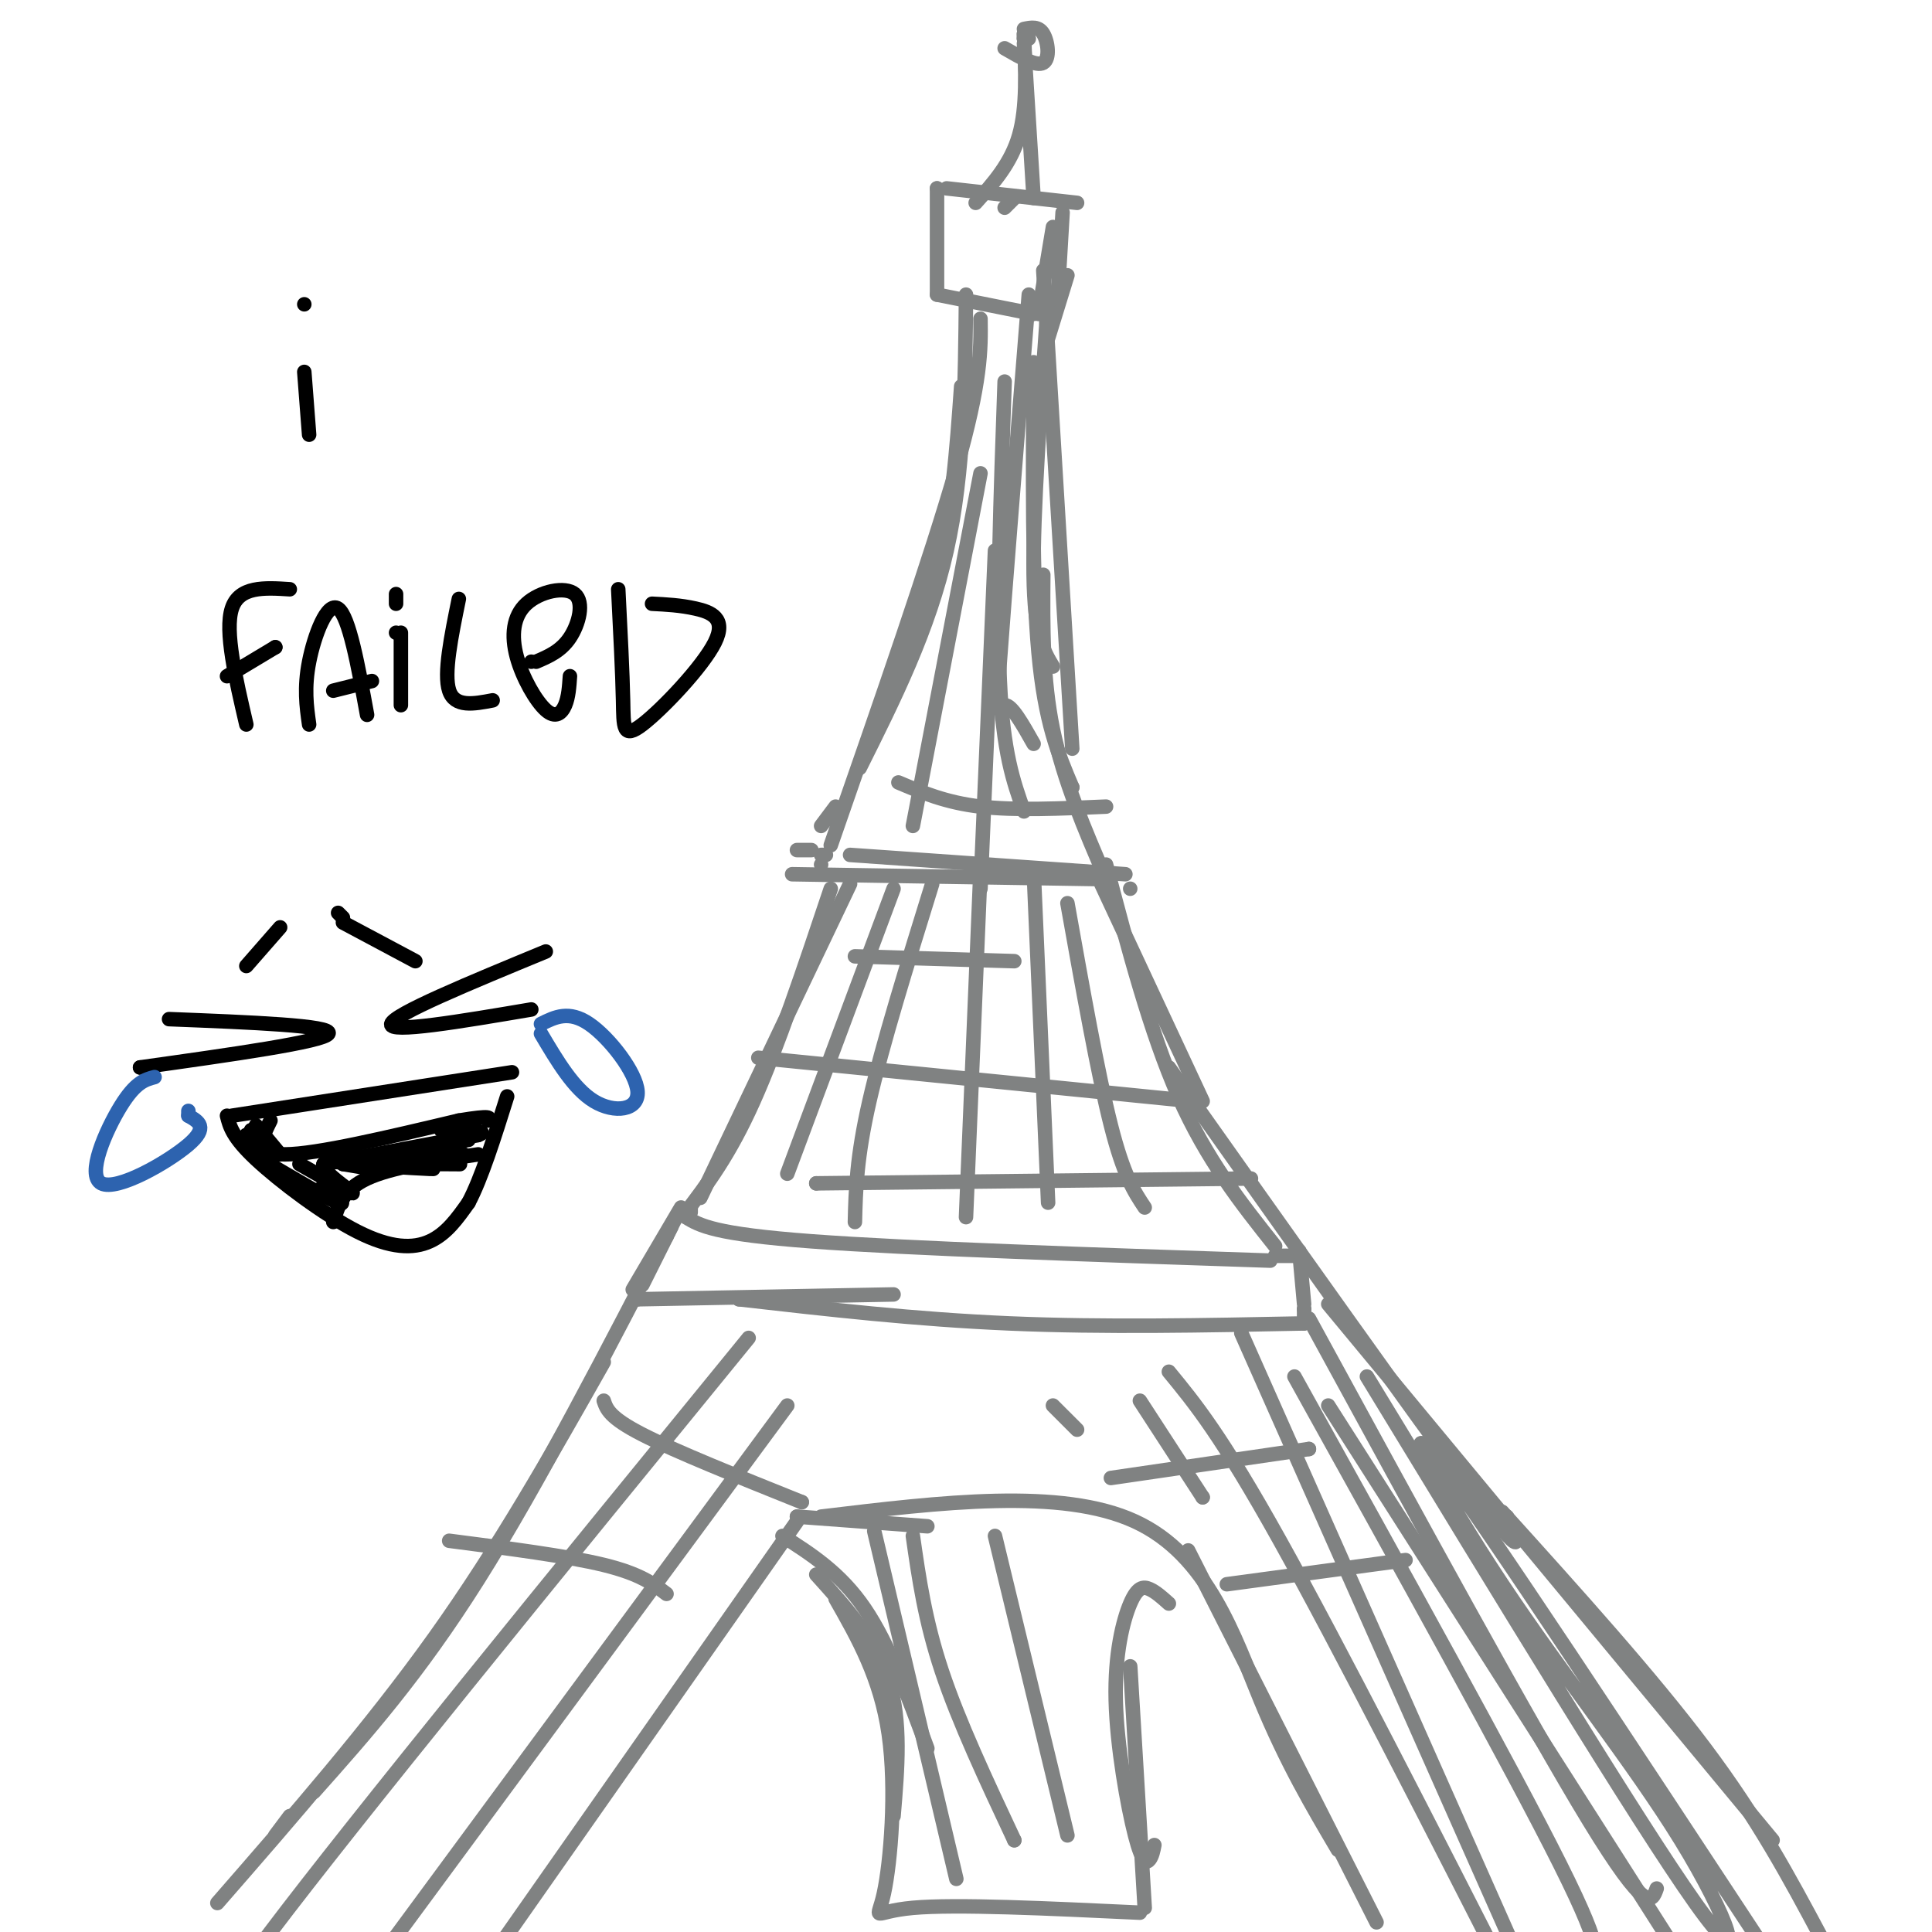 <svg viewBox='0 0 400 400' version='1.1' xmlns='http://www.w3.org/2000/svg' xmlns:xlink='http://www.w3.org/1999/xlink'><g fill='none' stroke='rgb(128,130,130)' stroke-width='3' stroke-linecap='round' stroke-linejoin='round'><path d='M223,42c0.000,0.000 -27.000,-3.000 -27,-3'/><path d='M194,39c0.000,0.000 0.000,0.000 0,0'/><path d='M194,39c0.000,0.000 0.000,22.000 0,22'/><path d='M194,61c0.000,0.000 20.000,4.000 20,4'/><path d='M215,65c0.000,0.000 3.000,-18.000 3,-18'/><path d='M220,44c0.000,0.000 -1.000,17.000 -1,17'/><path d='M217,70c0.000,0.000 4.000,-13.000 4,-13'/><path d='M214,41c0.000,0.000 -2.000,-32.000 -2,-32'/><path d='M212,8c0.000,0.000 0.000,-1.000 0,-1'/><path d='M212,7c0.333,7.583 0.667,15.167 -1,21c-1.667,5.833 -5.333,9.917 -9,14'/><path d='M208,43c0.000,0.000 2.000,-2.000 2,-2'/><path d='M212,6c1.511,-0.311 3.022,-0.622 4,1c0.978,1.622 1.422,5.178 0,6c-1.422,0.822 -4.711,-1.089 -8,-3'/><path d='M212,8c0.000,0.000 1.000,0.000 1,0'/><path d='M217,62c-1.583,22.167 -3.167,44.333 -3,57c0.167,12.667 2.083,15.833 4,19'/><path d='M216,56c0.000,0.000 6.000,99.000 6,99'/><path d='M200,61c-0.167,18.333 -0.333,36.667 -4,53c-3.667,16.333 -10.833,30.667 -18,45'/><path d='M173,167c0.000,0.000 -3.000,4.000 -3,4'/><path d='M180,153c5.417,-11.417 10.833,-22.833 14,-35c3.167,-12.167 4.083,-25.083 5,-38'/><path d='M203,66c0.083,6.417 0.167,12.833 -5,31c-5.167,18.167 -15.583,48.083 -26,78'/><path d='M170,179c0.000,0.000 0.000,0.000 0,0'/><path d='M214,75c-0.167,22.667 -0.333,45.333 1,60c1.333,14.667 4.167,21.333 7,28'/><path d='M222,163c0.000,0.000 0.000,0.000 0,0'/><path d='M216,119c-0.083,10.750 -0.167,21.500 2,32c2.167,10.500 6.583,20.750 11,31'/><path d='M233,181c0.000,0.000 -57.000,-4.000 -57,-4'/><path d='M171,177c0.000,0.000 -1.000,0.000 -1,0'/><path d='M168,176c0.000,0.000 -3.000,0.000 -3,0'/><path d='M164,181c0.000,0.000 63.000,1.000 63,1'/><path d='M228,182c0.000,0.000 1.000,0.000 1,0'/><path d='M234,184c0.000,0.000 0.000,0.000 0,0'/><path d='M228,183c0.000,0.000 21.000,45.000 21,45'/><path d='M229,179c4.583,17.417 9.167,34.833 15,48c5.833,13.167 12.917,22.083 20,31'/><path d='M172,184c-5.500,16.417 -11.000,32.833 -16,44c-5.000,11.167 -9.500,17.083 -14,23'/><path d='M138,256c0.000,0.000 0.000,0.000 0,0'/><path d='M176,183c0.000,0.000 -31.000,65.000 -31,65'/><path d='M143,250c0.000,0.000 0.000,1.000 0,1'/><path d='M142,252c2.917,1.750 5.833,3.500 26,5c20.167,1.500 57.583,2.750 95,4'/><path d='M264,260c0.000,0.000 5.000,0.000 5,0'/><path d='M269,259c0.000,0.000 1.000,11.000 1,11'/><path d='M270,271c0.000,0.000 0.000,0.000 0,0'/><path d='M270,271c0.000,0.000 0.000,2.000 0,2'/><path d='M270,274c0.000,0.000 0.000,0.000 0,0'/><path d='M270,274c-20.750,0.417 -41.500,0.833 -61,0c-19.500,-0.833 -37.750,-2.917 -56,-5'/><path d='M153,269c0.000,0.000 0.000,0.000 0,0'/><path d='M185,268c0.000,0.000 -53.000,1.000 -53,1'/><path d='M132,269c0.000,0.000 0.000,-1.000 0,-1'/><path d='M133,266c0.000,0.000 6.000,-12.000 6,-12'/><path d='M141,250c0.000,0.000 -10.000,17.000 -10,17'/><path d='M140,252c-14.250,27.583 -28.500,55.167 -41,75c-12.500,19.833 -23.250,31.917 -34,44'/><path d='M60,376c0.000,0.000 -3.000,4.000 -3,4'/><path d='M125,282c-10.833,19.167 -21.667,38.333 -35,57c-13.333,18.667 -29.167,36.833 -45,55'/><path d='M271,273c23.000,42.167 46.000,84.333 58,104c12.000,19.667 13.000,16.833 14,14'/><path d='M275,291c0.000,0.000 74.000,116.000 74,116'/><path d='M285,398c0.000,0.000 -39.000,-77.000 -39,-77'/><path d='M277,383c-5.311,-9.000 -10.622,-18.000 -16,-31c-5.378,-13.000 -10.822,-30.000 -26,-37c-15.178,-7.000 -40.089,-4.000 -65,-1'/><path d='M192,316c0.000,0.000 -27.000,-2.000 -27,-2'/><path d='M165,314c0.000,0.000 0.000,0.000 0,0'/><path d='M165,315c0.000,0.000 -68.000,97.000 -68,97'/><path d='M185,184c0.000,0.000 -22.000,59.000 -22,59'/><path d='M193,183c-5.167,16.667 -10.333,33.333 -13,45c-2.667,11.667 -2.833,18.333 -3,25'/><path d='M203,180c0.000,0.000 -3.000,72.000 -3,72'/><path d='M214,180c0.000,0.000 3.000,69.000 3,69'/><path d='M221,187c3.167,17.750 6.333,35.500 9,46c2.667,10.500 4.833,13.750 7,17'/><path d='M259,244c0.000,0.000 -90.000,1.000 -90,1'/><path d='M169,245c0.000,0.000 0.000,0.000 0,0'/><path d='M157,219c0.000,0.000 90.000,9.000 90,9'/><path d='M246,228c0.000,0.000 -2.000,-1.000 -2,-1'/><path d='M177,198c0.000,0.000 33.000,1.000 33,1'/><path d='M213,61c-2.511,31.267 -5.022,62.533 -6,76c-0.978,13.467 -0.422,9.133 1,9c1.422,-0.133 3.711,3.933 6,8'/><path d='M208,79c-0.833,23.583 -1.667,47.167 -1,62c0.667,14.833 2.833,20.917 5,27'/><path d='M206,114c0.000,0.000 -3.000,70.000 -3,70'/><path d='M203,98c0.000,0.000 -14.000,73.000 -14,73'/><path d='M186,162c4.917,2.083 9.833,4.167 17,5c7.167,0.833 16.583,0.417 26,0'/><path d='M268,285c22.500,40.500 45.000,81.000 55,101c10.000,20.000 7.500,19.500 5,19'/><path d='M257,276c0.000,0.000 63.000,142.000 63,142'/><path d='M242,284c5.417,6.583 10.833,13.167 23,35c12.167,21.833 31.083,58.917 50,96'/><path d='M155,277c-40.750,49.917 -81.500,99.833 -99,123c-17.500,23.167 -11.750,19.583 -6,16'/><path d='M163,291c0.000,0.000 -87.000,118.000 -87,118'/><path d='M125,290c0.583,1.750 1.167,3.500 8,7c6.833,3.500 19.917,8.750 33,14'/><path d='M166,311c0.000,0.000 0.000,0.000 0,0'/><path d='M93,319c12.250,1.583 24.500,3.167 32,5c7.500,1.833 10.250,3.917 13,6'/><path d='M230,306c0.000,0.000 41.000,-6.000 41,-6'/><path d='M271,300c0.000,0.000 0.000,0.000 0,0'/><path d='M254,328c0.000,0.000 37.000,-5.000 37,-5'/><path d='M236,290c0.000,0.000 13.000,20.000 13,20'/><path d='M249,310c0.000,0.000 0.000,0.000 0,0'/><path d='M218,291c0.000,0.000 5.000,5.000 5,5'/></g>
<g fill='none' stroke='rgb(0,0,0)' stroke-width='3' stroke-linecap='round' stroke-linejoin='round'><path d='M64,90c0.000,0.000 -1.000,-13.000 -1,-13'/><path d='M63,63c0.000,0.000 0.000,0.000 0,0'/><path d='M51,150c-2.250,-9.667 -4.500,-19.333 -3,-24c1.500,-4.667 6.750,-4.333 12,-4'/><path d='M47,140c0.000,0.000 10.000,-6.000 10,-6'/><path d='M57,134c0.000,0.000 0.000,0.000 0,0'/><path d='M64,150c-0.533,-3.778 -1.067,-7.556 0,-13c1.067,-5.444 3.733,-12.556 6,-11c2.267,1.556 4.133,11.778 6,22'/><path d='M69,143c0.000,0.000 8.000,-2.000 8,-2'/><path d='M83,146c0.000,0.000 0.000,-15.000 0,-15'/><path d='M82,131c0.000,0.000 0.000,0.000 0,0'/><path d='M82,125c0.000,0.000 0.000,-2.000 0,-2'/><path d='M95,124c-1.583,7.750 -3.167,15.500 -2,19c1.167,3.500 5.083,2.750 9,2'/><path d='M118,140c-0.146,2.169 -0.293,4.339 -1,6c-0.707,1.661 -1.975,2.814 -4,1c-2.025,-1.814 -4.808,-6.597 -6,-11c-1.192,-4.403 -0.794,-8.428 2,-11c2.794,-2.572 7.983,-3.693 10,-2c2.017,1.693 0.862,6.198 -1,9c-1.862,2.802 -4.431,3.901 -7,5'/><path d='M110,137c0.000,0.000 0.000,0.000 0,0'/><path d='M128,122c0.442,8.694 0.884,17.388 1,23c0.116,5.612 -0.093,8.144 4,5c4.093,-3.144 12.486,-11.962 15,-17c2.514,-5.038 -0.853,-6.297 -4,-7c-3.147,-0.703 -6.073,-0.852 -9,-1'/><path d='M113,197c-15.750,6.500 -31.500,13.000 -32,15c-0.500,2.000 14.250,-0.500 29,-3'/><path d='M35,211c17.000,0.667 34.000,1.333 33,3c-1.000,1.667 -20.000,4.333 -39,7'/><path d='M29,221c0.000,0.000 0.000,0.000 0,0'/><path d='M86,199c0.000,0.000 -15.000,-8.000 -15,-8'/><path d='M71,190c0.000,0.000 -1.000,-1.000 -1,-1'/><path d='M51,200c0.000,0.000 7.000,-8.000 7,-8'/><path d='M106,222c0.000,0.000 -58.000,9.000 -58,9'/><path d='M47,231c0.560,2.214 1.119,4.429 6,9c4.881,4.571 14.083,11.500 21,15c6.917,3.500 11.548,3.571 15,2c3.452,-1.571 5.726,-4.786 8,-8'/><path d='M97,249c2.667,-5.000 5.333,-13.500 8,-22'/><path d='M56,232c-1.750,3.500 -3.500,7.000 3,7c6.500,0.000 21.250,-3.500 36,-7'/><path d='M95,232c7.000,-1.167 6.500,-0.583 6,0'/><path d='M69,253c1.000,-3.333 2.000,-6.667 7,-9c5.000,-2.333 14.000,-3.667 23,-5'/><path d='M54,240c6.917,4.083 13.833,8.167 16,9c2.167,0.833 -0.417,-1.583 -3,-4'/><path d='M62,241c5.696,3.250 11.393,6.500 11,6c-0.393,-0.500 -6.875,-4.750 -6,-6c0.875,-1.250 9.107,0.500 11,1c1.893,0.500 -2.554,-0.250 -7,-1'/><path d='M71,241c3.311,0.111 15.089,0.889 18,1c2.911,0.111 -3.044,-0.444 -9,-1'/><path d='M80,241c1.844,-0.156 10.956,-0.044 14,0c3.044,0.044 0.022,0.022 -3,0'/><path d='M82,241c0.000,0.000 14.000,-2.000 14,-2'/><path d='M95,239c0.000,0.000 0.000,0.000 0,0'/><path d='M97,236c0.000,0.000 -30.000,5.000 -30,5'/><path d='M67,241c0.000,0.000 32.000,-6.000 32,-6'/><path d='M99,235c3.200,-1.156 -4.800,-1.044 -7,-1c-2.200,0.044 1.400,0.022 5,0'/><path d='M53,234c1.667,2.417 3.333,4.833 3,5c-0.333,0.167 -2.667,-1.917 -5,-4'/><path d='M51,235c0.000,0.000 5.000,2.000 5,2'/><path d='M54,236c0.000,0.000 -1.000,-1.000 -1,-1'/><path d='M53,233c0.000,0.000 5.000,6.000 5,6'/><path d='M58,239c0.000,0.000 -1.000,0.000 -1,0'/><path d='M52,234c0.000,0.000 0.000,0.000 0,0'/><path d='M52,234c0.000,0.000 1.000,2.000 1,2'/></g>
<g fill='none' stroke='rgb(45,99,175)' stroke-width='3' stroke-linecap='round' stroke-linejoin='round'><path d='M112,212c2.893,-1.440 5.786,-2.881 10,0c4.214,2.881 9.750,10.083 10,14c0.250,3.917 -4.786,4.548 -9,2c-4.214,-2.548 -7.607,-8.274 -11,-14'/><path d='M32,223c-1.970,0.524 -3.940,1.048 -7,6c-3.060,4.952 -7.208,14.333 -4,16c3.208,1.667 13.774,-4.381 18,-8c4.226,-3.619 2.113,-4.810 0,-6'/><path d='M39,231c0.000,0.000 0.000,-1.000 0,-1'/></g>
<g fill='none' stroke='rgb(128,130,130)' stroke-width='3' stroke-linecap='round' stroke-linejoin='round'><path d='M242,221c25.667,36.250 51.333,72.500 63,88c11.667,15.500 9.333,10.250 7,5'/><path d='M275,270c0.000,0.000 92.000,111.000 92,111'/><path d='M311,313c15.500,17.167 31.000,34.333 42,49c11.000,14.667 17.500,26.833 24,39'/><path d='M162,318c6.000,3.833 12.000,7.667 17,15c5.000,7.333 9.000,18.167 13,29'/><path d='M169,326c6.167,6.833 12.333,13.667 15,22c2.667,8.333 1.833,18.167 1,28'/><path d='M173,331c4.661,8.185 9.321,16.369 11,28c1.679,11.631 0.375,26.708 -1,33c-1.375,6.292 -2.821,3.798 6,3c8.821,-0.798 27.911,0.101 47,1'/><path d='M237,395c0.000,0.000 -3.000,-50.000 -3,-50'/><path d='M239,382c-0.222,1.139 -0.444,2.279 -1,3c-0.556,0.721 -1.447,1.025 -3,-5c-1.553,-6.025 -3.767,-18.378 -4,-28c-0.233,-9.622 1.514,-16.514 3,-20c1.486,-3.486 2.710,-3.568 4,-3c1.290,0.568 2.645,1.784 4,3'/><path d='M181,317c0.000,0.000 17.000,72.000 17,72'/><path d='M189,318c1.250,8.750 2.500,17.500 6,28c3.500,10.500 9.250,22.750 15,35'/><path d='M210,381c0.000,0.000 0.000,0.000 0,0'/><path d='M206,318c0.000,0.000 15.000,62.000 15,62'/><path d='M283,285c28.172,46.298 56.344,92.596 68,109c11.656,16.404 6.794,2.912 -3,-13c-9.794,-15.912 -24.522,-34.246 -37,-53c-12.478,-18.754 -22.708,-37.930 -13,-25c9.708,12.930 39.354,57.965 69,103'/></g>
</svg>